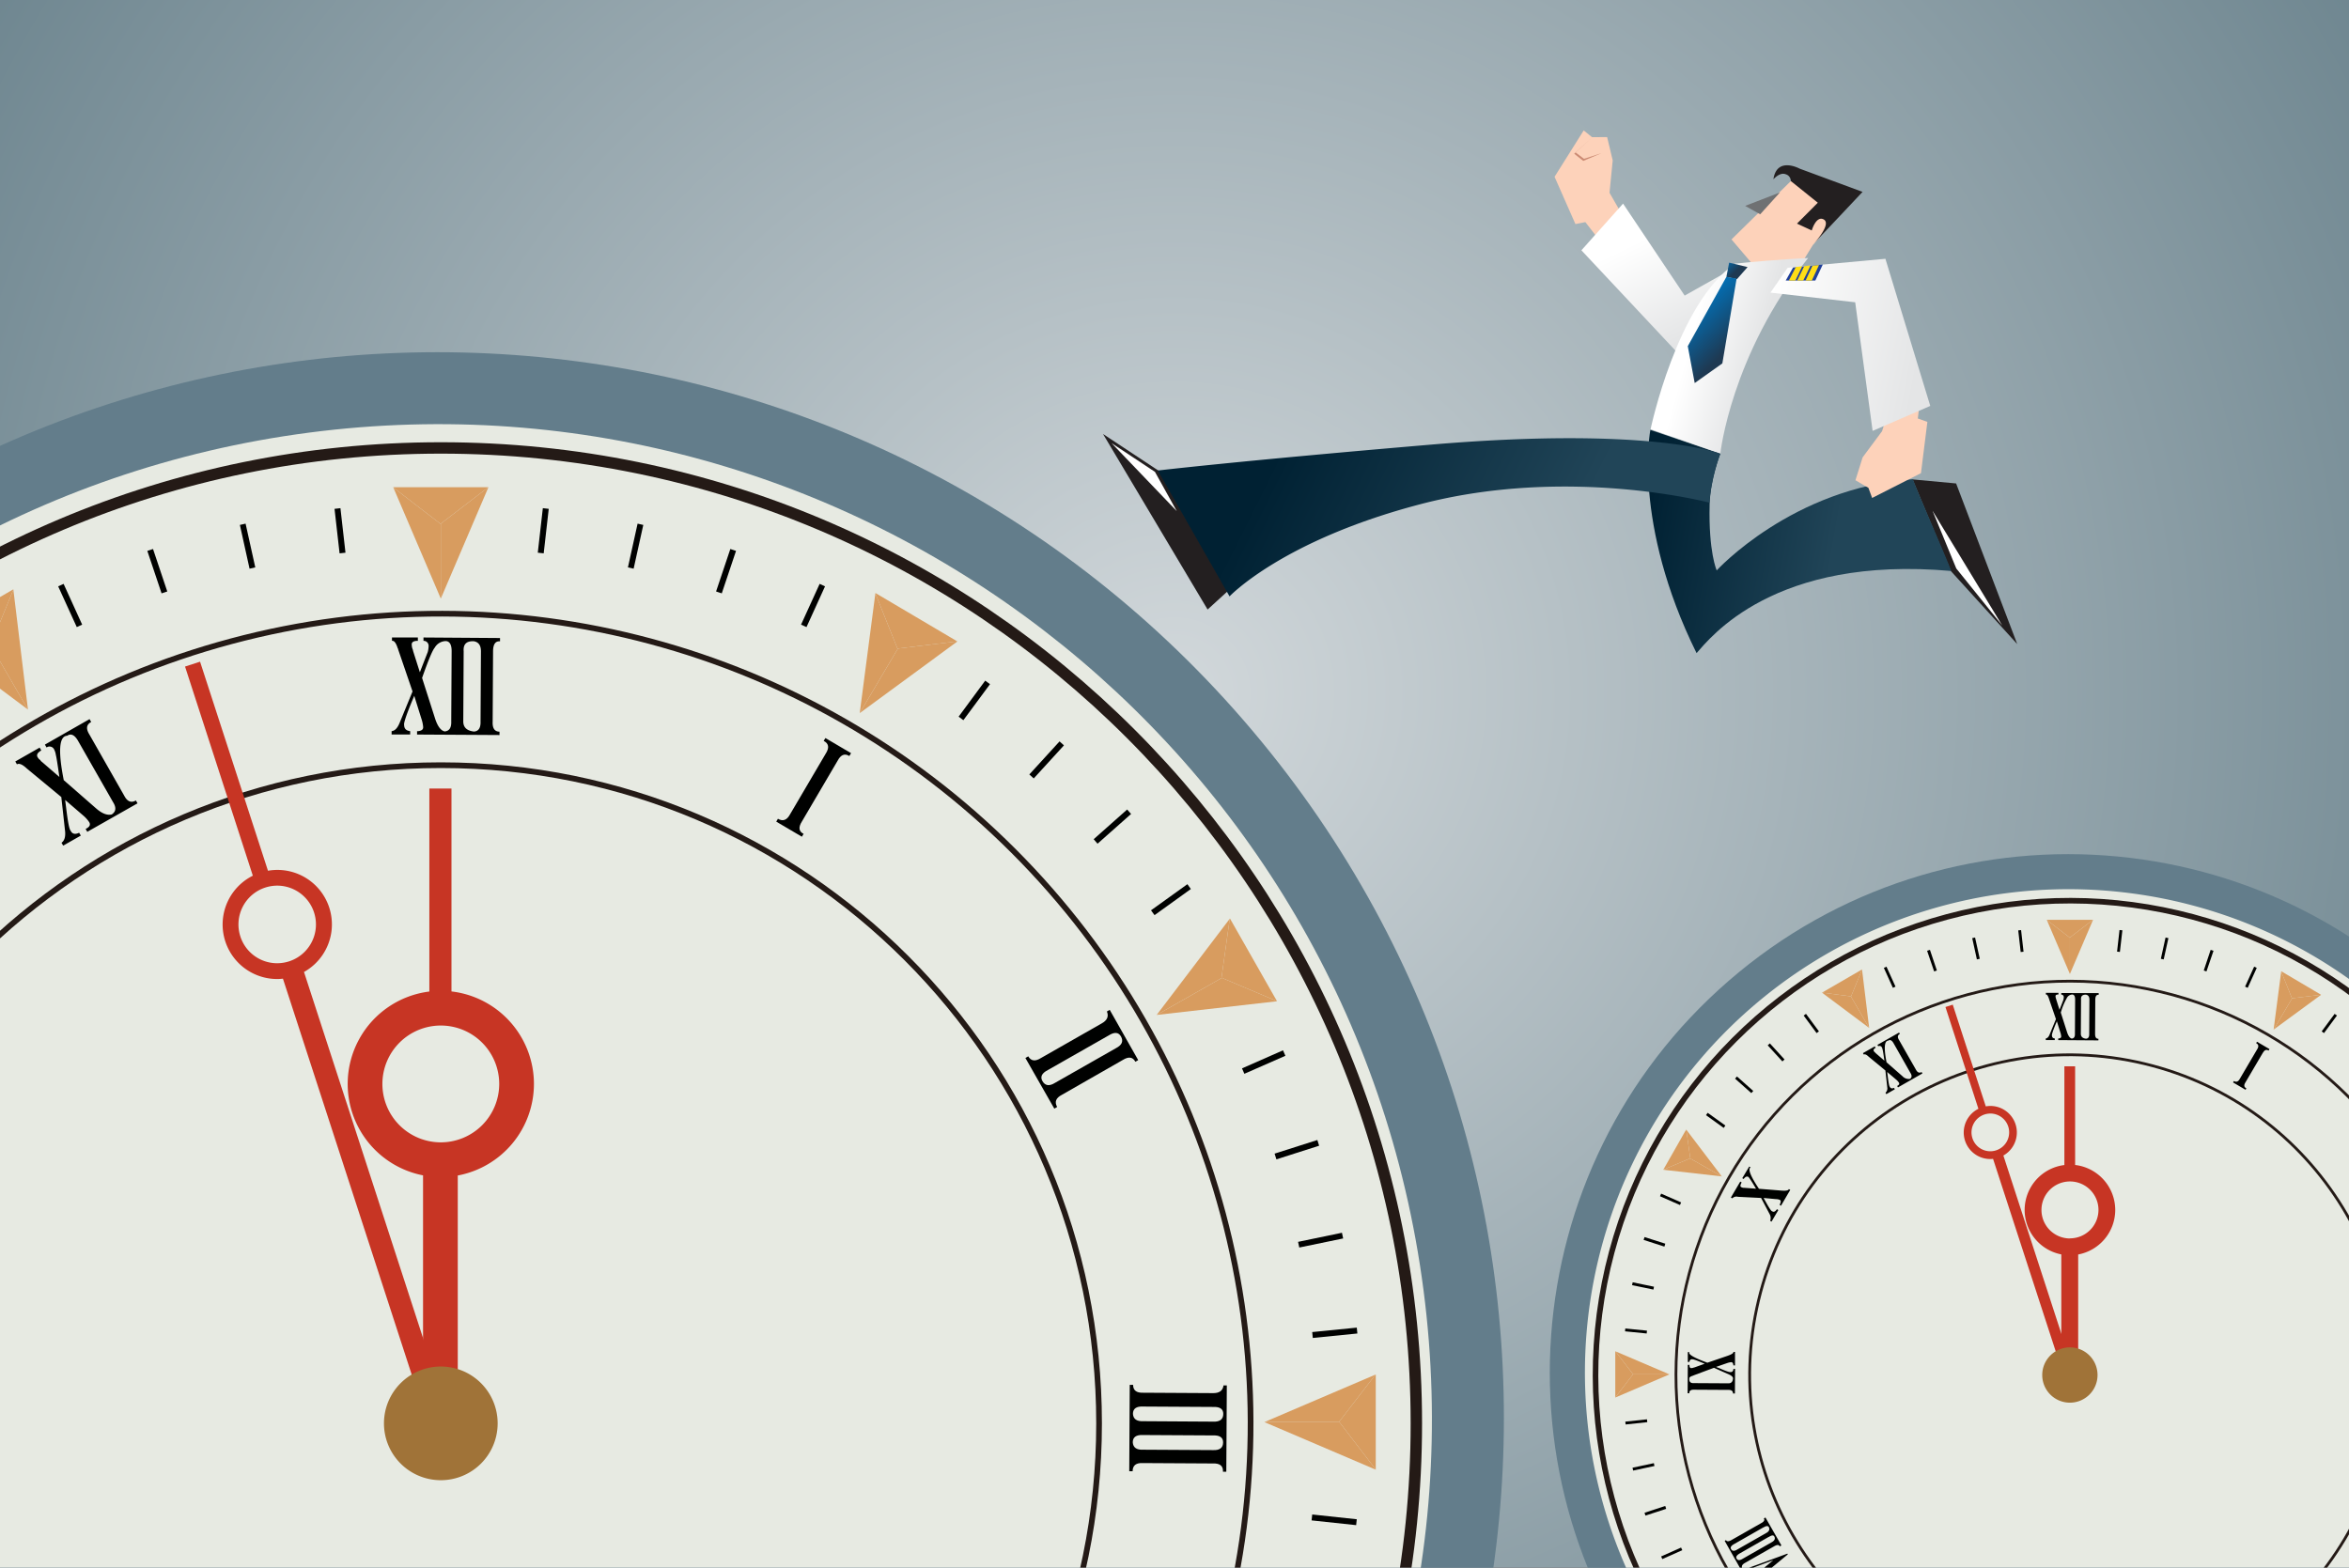 <?xml version="1.0" encoding="utf-8"?>
<svg xmlns="http://www.w3.org/2000/svg" xmlns:xlink="http://www.w3.org/1999/xlink" viewBox="0 0 824 550"><rect x="0" y="0" width="824" height="550" fill="#333333" stroke="none"/><defs><style>.a,.s,.t,.x,.y{fill:none;}.b{fill:url(#a);}.c{fill:#fdd2ba;}.d{fill:#231f20;}.e{fill:#6f7173;}.f{fill:#fff;}.g{fill:url(#b);}.h{fill:#cb8a73;}.i{fill:url(#c);}.j{fill:url(#d);}.k{fill:url(#e);}.l{fill:url(#f);}.m{fill:url(#g);}.n{fill:url(#h);}.o{clip-path:url(#i);}.p{fill:#637d8b;}.q{fill:#e7eae2;}.r{fill:#d89c5f;}.s,.t,.x,.y{stroke:#241a16;}.s{stroke-width:4px;}.t{stroke-width:2px;}.u{fill:#000100;}.v{fill:#c73524;}.w{fill:#a07338;}.x{stroke-width:1.95px;}.y{stroke-width:0.97px;}.z{fill:#21409a;}.aa{fill:#ffde17;}</style><radialGradient id="a" cx="412" cy="243.22" r="490.75" gradientUnits="userSpaceOnUse"><stop offset="0" stop-color="#d2d8db"/><stop offset="1" stop-color="#6d858f"/></radialGradient><linearGradient id="b" x1="-170.02" y1="485.01" x2="-104.87" y2="497.86" gradientTransform="translate(736.94 -300.18) rotate(-1.16)" gradientUnits="userSpaceOnUse"><stop offset="0" stop-color="#002133"/><stop offset="1" stop-color="#214558"/></linearGradient><linearGradient id="c" x1="-134.9" y1="574.28" x2="-109.64" y2="603.14" gradientTransform="translate(860.99 -435.85) rotate(15.32)" gradientUnits="userSpaceOnUse"><stop offset="0" stop-color="#fff"/><stop offset="1" stop-color="#e4e5e6"/></linearGradient><linearGradient id="d" x1="-111.81" y1="604.72" x2="-87.67" y2="604.72" xlink:href="#c"/><linearGradient id="e" x1="-929.28" y1="847.9" x2="-923.24" y2="847.9" gradientTransform="matrix(-0.7, -0.71, -0.71, 0.7, 562.8, -1160.4)" gradientUnits="userSpaceOnUse"><stop offset="0" stop-color="#1e3952"/><stop offset="1" stop-color="#0075bf"/></linearGradient><linearGradient id="f" x1="-946.74" y1="867.71" x2="-926.11" y2="867.71" xlink:href="#e"/><linearGradient id="g" x1="-88.05" y1="593.58" x2="-32.72" y2="589.17" xlink:href="#c"/><linearGradient id="h" x1="-239.38" y1="674.62" x2="-136.49" y2="694.91" gradientTransform="translate(860.99 -435.85) rotate(15.32)" xlink:href="#b"/><clipPath id="i"><rect class="a" y="-63.57" width="824" height="613.57"/></clipPath></defs><title>humanfactors_feb19_featured</title><rect class="b" y="-63.57" width="824" height="613.57"/><polygon class="c" points="615.07 93.02 607.39 84 628.57 63.17 648.8 71.69 635.93 85.96 631.86 92.55 615.07 93.02"/><path class="d" d="M622.09,62.89s2.2-2.55,4.23-1.78a2.47,2.47,0,0,1,1.87,2.4l9.48,7.61-7.31,7.33,5.18,2.4s1.41-4.89,3.89-4c3.63,1.34-3.13,8.58-3.13,8.58l17.06-18.11L631.3,59.17S623.3,54.78,622.09,62.89Z"/><polygon class="e" points="624.37 67.52 612.18 72.23 617.45 75.18 624.37 67.52"/><polygon class="d" points="670.88 168.19 686.18 169.61 707.62 225.97 684.29 200.29 670.88 168.19"/><polygon class="f" points="686.24 199.44 702.37 219.47 677.9 179.18 686.24 199.44"/><path class="g" d="M578.93,150.83s-6.44,32.47,16.2,78.3c4.78-5.33,27.1-34.37,89.38-28.81-3.8-9.55-11.79-27.43-13.49-32.21-42.27,2.93-68.82,32-68.82,32s-2.91-6.34-2.48-23.26c.22-8.55,3.75-17.69,3.75-17.69Z"/><polygon class="c" points="564.6 67.64 565.72 56.27 563.76 48.09 558.48 48.13 555.54 45.76 545.32 62.02 552.64 78.61 556.12 77.92 559.73 82.57 567.94 73.42 564.6 67.64"/><polygon class="h" points="558.62 48.11 552.67 53.46 555.64 55.72 561.78 53.73 555.39 56.45 552.21 53.94 558.62 48.11"/><polygon class="i" points="615.37 101.32 588.14 123.44 554.74 87.81 569.35 71.43 590.96 103.7 610.39 92.78 615.37 101.32"/><polygon class="d" points="430.94 207.15 423.61 213.84 386.93 152.26 409.58 167.23 430.94 207.15"/><polygon class="f" points="405.14 165.54 389.92 155.45 412.8 179.32 405.14 165.54"/><path class="j" d="M603.47,159.13,579,150.6s9.26-44.22,29.63-58.09c5.75-.67,17-1.56,25.64-2C607.16,124.62,603.47,159.13,603.47,159.13Z"/><polygon class="k" points="613.03 93.7 606.57 92.15 605.59 97.14 609.3 97.94 613.03 93.7"/><polygon class="l" points="609.18 97.73 604.18 127.49 594.48 134.38 592.05 121.45 605.59 97.14 609.18 97.73"/><polygon class="c" points="660.2 151.28 653.39 160.45 650.87 168.48 655.42 171.16 656.72 174.7 673.85 166 676.1 148.01 672.75 146.82 673.16 143.35 661.04 148.6 660.2 151.28"/><polygon class="m" points="627.1 93.95 661.38 90.79 677.11 142.41 656.89 151.17 650.78 106.05 621.05 102.66 627.1 93.95"/><path class="n" d="M603.46,159.18a65,65,0,0,0-3.83,17.17s-49.47-13.07-101.42.55c-48.44,12.69-66.9,32.33-66.9,32.33l-25.17-44.16s27.82-3.29,94.87-9C578.48,149.42,603.22,159.07,603.46,159.18Z"/><g class="o"><path class="p" d="M436.24,252.72c135.24,156.15,118.3,392.37-37.85,527.61S6,898.61-129.21,742.47-247.5,350.1-91.35,214.87,301,96.58,436.24,252.72Z"/><path class="q" d="M499.34,452.53c24.89,191-109.76,366-300.76,390.89s-366-109.76-390.89-300.76,109.77-366,300.76-390.89S474.46,261.54,499.34,452.53Z"/><polygon class="r" points="171.28 170.94 154.63 183.71 154.63 210.01 171.33 170.94 171.28 170.94"/><polygon class="r" points="154.63 183.87 154.63 183.71 171.28 170.94 137.93 170.94 137.98 171.04 154.63 183.87"/><polygon class="r" points="154.63 210.01 154.63 183.87 137.98 171.04 154.63 210.01"/><polygon class="r" points="482.6 515.55 469.84 498.91 443.53 498.91 482.6 515.61 482.6 515.55"/><polygon class="r" points="469.67 498.91 469.84 498.91 482.6 515.55 482.6 482.21 482.5 482.25 469.67 498.91"/><polygon class="r" points="443.53 498.91 469.67 498.91 482.5 482.25 443.53 498.91"/><polygon class="r" points="335.79 225.01 314.97 227.53 301.58 250.19 335.84 225.04 335.79 225.01"/><polygon class="r" points="314.88 227.68 314.97 227.53 335.79 225.01 307.09 208.05 307.07 208.16 314.88 227.68"/><polygon class="r" points="301.58 250.19 314.88 227.68 307.07 208.16 301.58 250.19"/><polygon class="r" points="447.94 351.23 428.62 343.07 405.74 356.07 447.97 351.27 447.94 351.23"/><polygon class="r" points="428.47 343.15 428.62 343.07 447.94 351.23 431.45 322.24 431.38 322.33 428.47 343.15"/><polygon class="r" points="405.74 356.07 428.47 343.15 431.38 322.33 405.74 356.07"/><polygon class="r" points="-24.18 223.47 -3.37 226.17 9.81 248.94 -24.22 223.5 -24.18 223.47"/><polygon class="r" points="-3.29 226.31 -3.37 226.17 -24.18 223.47 4.68 206.75 4.69 206.87 -3.29 226.31"/><polygon class="r" points="9.81 248.94 -3.29 226.31 4.69 206.87 9.81 248.94"/><path class="s" d="M496.84,499.36c0,189-153.21,342.2-342.21,342.2s-342.2-153.21-342.2-342.2,153.21-342.21,342.2-342.21S496.84,310.37,496.84,499.36Z"/><circle class="t" cx="154.63" cy="499.36" r="284.06" transform="translate(-307.81 255.6) rotate(-45)"/><path class="t" d="M385.54,499.36c0,127.52-103.38,230.9-230.91,230.9s-230.9-103.38-230.9-230.9S27.11,268.45,154.63,268.45,385.54,371.83,385.54,499.36Z"/><path class="u" d="M175.4,223.84V225q-2.43-.21-2.44,3.53l-.14,24.6q-.18,3.54,2.4,3.56v1.18l-28.92-.17v-1.18h.3q2-.18,1.83-1.56a11.79,11.79,0,0,0-.59-2.76l-2.53-8.09-1.07,2.56c-1.85,4.58-2.67,7.14-2.47,7.66,0,1.31.69,2,2.11,2.18v1.18l-6.51,0v-1.18c1.11-.12,2-1,2.74-2.74l4.6-11.19-5.06-14.79a.66.66,0,0,0-.15-.4c-.59-1.84-1.24-2.69-2-2.57v-1.18l9.08,0v1.18c-1.61,0-2.32.52-2.13,1.57a4,4,0,0,0,.3,1.38,1.85,1.85,0,0,1,.15.59l2.38,7.49q2.44-6.28,2.76-7.07a8.83,8.83,0,0,0,.32-2.16,1.75,1.75,0,0,0-1.51-1.78h-.3v-1.19Zm-27.34,14,4.61,14.4Q154,256.2,156,256.6c1.61-.12,2.38-1.3,2.29-3.53l.14-24.61c0-2.23-.64-3.41-1.95-3.55a4.58,4.58,0,0,0-4,2.34Q151.29,228.63,148.06,237.85Zm14.59-9.36-.14,24.6c0,2.1,1.24,3.29,3.77,3.57q2.41-.18,2.29-3.53l.14-24.61c0-2.09-.84-3.28-2.56-3.55h-.3Q162.37,224.95,162.65,228.49Z"/><path class="u" d="M281.89,292.54l-.6,1-9-5.29.6-1q2.61,1.53,4.27-1.6l12.47-21.21c1.35-2.09,1.12-3.6-.69-4.51l.6-1,9,5.3-.6,1-.13-.07q-2.35-1.38-4,1.75l-12.46,21.21C280,290.21,280.16,291.69,281.89,292.54Z"/><path class="u" d="M359.7,371.18l1-.59c.95,1.67,2.42,1.87,4.42.62L386.54,359q2.73-1.56,1.8-4l-.07-.13,1-.59,10,17.64-1,.58-.07-.13q-1.35-2.37-4.35-.49L372.49,384.1q-3.15,1.62-1.65,4.26l-1,.58Zm10.4,8.71,21.38-12.17q3.15-1.62,1.73-4.12c-.85-1.49-2.27-1.61-4.28-.35l-21.38,12.17c-2.1,1.08-2.73,2.36-1.88,3.86C366.62,380.94,368.09,381.15,370.1,379.89Z"/><path class="u" d="M396.3,485.86h1.18q0,2.88,3.53,2.75l24.6.14c2.1,0,3.28-.84,3.56-2.55v-.15h1.18l-.18,30.28H429c0-.11,0-.21,0-.31,0-1.81-1.17-2.68-3.53-2.59l-24.6-.14c-2.36-.12-3.55.84-3.56,2.86h-1.18Zm4.59,22.74,24.6.14c2.37.11,3.55-.79,3.56-2.71q0-2.58-3.52-2.44l-24.61-.14q-3.54-.17-3.56,2.55C397.48,507.82,398.66,508.68,400.89,508.6Zm.06-10,24.6.15c2.36.11,3.55-.8,3.56-2.71q0-2.58-3.53-2.44l-24.6-.14q-3.54-.18-3.56,2.55Q397.6,498.74,401,498.6Z"/><path class="u" d="M31.41,252.29l.58,1-.13.08q-2.37,1.35-.48,4.35l12.17,21.38c1.08,2.11,2.45,2.68,4.12,1.73l.58,1-17.63,10-.58-1,.26-.15q1.85-1,.93-2.34a11.23,11.23,0,0,0-1.88-2.1l-6.5-5.59.35,2.75c.6,5,1.12,7.59,1.56,8,.56,1.19,1.57,1.44,3,.75l.59,1-6.19,3.52-.58-1c1-.72,1.41-2,1.27-3.9l-1.34-12.14L9.38,269.59c-1.51-1.41-2.65-1.89-3.44-1.44l-.58-1,8.55-4.87.58,1c-1.49.85-1.86,1.73-1.09,2.66a2.2,2.2,0,0,0,.74.71,1.44,1.44,0,0,0,.53.61l6.16,5.32c-.65-4.62-1.06-7.17-1.23-7.68a6.16,6.16,0,0,0-.68-2.11,1.8,1.8,0,0,0-2.32-.71l-.27.15-.58-1Zm-9,21.45,11.45,10c2,1.71,3.79,2.37,5.3,2l.13-.07c1.43-1,1.54-2.39.35-4.28L27.43,260c-1.23-2.17-2.52-2.79-3.86-1.88Q19.31,258.28,22.37,273.74Z"/><path class="u" d="M188.65,193.9l1.77-15.62,2.07.24-1.77,15.61Z"/><path class="u" d="M220.27,199.06l3.39-15.35,2,.45-3.39,15.35Z"/><path class="u" d="M251.19,207.51l5-14.9,2,.66-5,14.9Z"/><path class="u" d="M281,219.14l6.52-14.3,1.89.87L282.91,220Z"/><path class="u" d="M336.27,251.43l9.33-12.64,1.68,1.24-9.34,12.63Z"/><path class="u" d="M361.08,271.7l10.6-11.6,1.54,1.4-10.6,11.6Z"/><path class="u" d="M383.65,294.42,395.39,284l1.38,1.56L385,296Z"/><path class="u" d="M403.76,319.37l12.76-9.17,1.22,1.69L405,321.06Z"/><path class="u" d="M435.68,374.82l14.38-6.33.84,1.91-14.39,6.32Z"/><path class="u" d="M447.11,404.73l15-4.78.63,2-15,4.79Z"/><path class="u" d="M455.35,435.68l15.39-3.19.42,2-15.39,3.18Z"/><path class="u" d="M460.31,467.33l15.63-1.56.21,2.06-15.64,1.57Z"/><path class="u" d="M460.31,531.33,475.94,533l-.22,2.07-15.63-1.67Z"/><path class="u" d="M119.12,194.13l-1.77-15.61,2.07-.24,1.77,15.62Z"/><path class="u" d="M87.54,199.51l-3.39-15.35,2-.45,3.4,15.35Z"/><path class="u" d="M56.68,208.17l-5-14.9,2-.66,5,14.9Z"/><path class="u" d="M26.93,220l-6.52-14.29,1.9-.87,6.51,14.3Z"/><path class="v" d="M187.3,380.28a32.71,32.71,0,0,0-28.93-32.45V276.65h-7.76v71.21a32.67,32.67,0,0,0-2.21,64.49v91.33h12.18V412.4A32.73,32.73,0,0,0,187.3,380.28Zm-32.67,20.49a20.49,20.49,0,1,1,20.49-20.49A20.51,20.51,0,0,1,154.63,400.77Z"/><path class="v" d="M159.07,502.24,106.64,341A19.12,19.12,0,0,0,94,305.48L70.18,232.14l-5.27,1.71,23.78,73.37a19.13,19.13,0,0,0,8.66,36.25c.64,0,1.27-.06,1.9-.12L151.7,504.63ZM84.31,328.52a13.62,13.62,0,0,1,8.74-17.14,13.82,13.82,0,0,1,4.12-.67,13.61,13.61,0,0,1,4.27,26.55,13.82,13.82,0,0,1-4.12.67A13.55,13.55,0,0,1,84.31,328.52Z"/><path class="w" d="M174.57,499.36a19.94,19.94,0,1,1-19.94-19.94A19.93,19.93,0,0,1,174.57,499.36Z"/><path class="p" d="M863,362.46c65.76,75.93,57.52,190.8-18.41,256.56s-190.79,57.51-256.55-18.41-57.51-190.79,18.41-256.55S797.28,286.54,863,362.46Z"/><path class="q" d="M893.71,459.62A169.58,169.58,0,1,1,703.64,313.38,169.57,169.57,0,0,1,893.71,459.62Z"/><polygon class="r" points="734.19 322.7 726.1 328.91 726.1 341.7 734.22 322.7 734.19 322.7"/><polygon class="r" points="726.1 328.99 726.1 328.91 734.19 322.7 717.98 322.7 718 322.75 726.1 328.99"/><polygon class="r" points="726.1 341.7 726.1 328.99 718 322.75 726.1 341.7"/><polygon class="r" points="566.62 490.27 572.83 482.17 585.62 482.17 566.62 490.3 566.62 490.27"/><polygon class="r" points="572.91 482.17 572.83 482.17 566.62 490.27 566.62 474.05 566.67 474.08 572.91 482.17"/><polygon class="r" points="585.62 482.17 572.91 482.17 566.67 474.08 585.62 482.17"/><polygon class="r" points="814.19 348.99 804.06 350.22 797.55 361.23 814.21 349 814.19 348.99"/><polygon class="r" points="804.02 350.29 804.06 350.22 814.19 348.99 800.23 340.74 800.22 340.8 804.02 350.29"/><polygon class="r" points="797.55 361.23 804.02 350.29 800.22 340.8 797.55 361.23"/><polygon class="r" points="639.15 348.24 649.26 349.56 655.68 360.63 639.13 348.25 639.15 348.24"/><polygon class="r" points="649.3 349.63 649.26 349.56 639.15 348.24 653.18 340.11 653.18 340.17 649.3 349.63"/><polygon class="r" points="655.68 360.63 649.3 349.63 653.18 340.17 655.68 360.63"/><polygon class="r" points="583.47 410.36 592.87 406.4 603.99 412.72 583.46 410.39 583.47 410.36"/><polygon class="r" points="592.94 406.44 592.87 406.4 583.47 410.36 591.49 396.27 591.52 396.31 592.94 406.44"/><polygon class="r" points="603.99 412.72 592.94 406.44 591.52 396.31 603.99 412.72"/><circle class="x" cx="726.1" cy="482.39" r="166.4" transform="translate(-128.44 654.72) rotate(-45)"/><circle class="y" cx="726.1" cy="482.39" r="138.13" transform="translate(242.63 1207.78) rotate(-89.92)"/><circle class="y" cx="726.1" cy="482.39" r="112.28" transform="translate(87.6 1075.9) rotate(-76.51)"/><path class="u" d="M736.19,348.42V349c-.79-.06-1.18.51-1.19,1.72l-.07,12c0,1.14.34,1.72,1.17,1.72V365L722,364.9v-.58h.15c.63-.06.93-.31.89-.76a5.77,5.77,0,0,0-.29-1.34l-1.23-3.93-.52,1.24c-.9,2.23-1.3,3.47-1.2,3.73,0,.64.33,1,1,1.06v.57l-3.17,0v-.57c.54-.06,1-.51,1.33-1.33l2.24-5.45-2.46-7.19a.37.37,0,0,0-.07-.19c-.3-.9-.61-1.31-1-1.25v-.58l4.41,0v.57c-.78,0-1.13.26-1,.76a1.69,1.69,0,0,0,.14.68.8.8,0,0,1,.07.28l1.16,3.65c.8-2,1.24-3.19,1.34-3.44a4.71,4.71,0,0,0,.16-1,.85.85,0,0,0-.73-.87h-.15v-.57Zm-13.29,6.82,2.24,7c.44,1.28,1,2,1.61,2.12.79-.06,1.16-.63,1.11-1.72l.07-12c0-1.08-.31-1.66-.94-1.73a2.21,2.21,0,0,0-1.92,1.14A23.66,23.66,0,0,0,722.9,355.24Zm7.1-4.56-.07,12c0,1,.6,1.59,1.83,1.73.78-.06,1.15-.63,1.11-1.72l.07-12c0-1-.41-1.6-1.24-1.73h-.15C730.42,349,729.9,349.53,730,350.68Z"/><path class="u" d="M788,381.83l-.29.5-4.38-2.58.29-.49c.85.49,1.54.23,2.08-.78l6.06-10.31c.66-1,.55-1.76-.33-2.2l.29-.49,4.38,2.57-.29.5-.06,0c-.76-.45-1.42-.17-2,.85l-6.06,10.31Q786.72,381.2,788,381.83Z"/><path class="u" d="M623,538.86l1.9,3.32-.59.33c-.28-.63-.94-.62-2,0l-10.22,5.82c-1,.57-1.3,1.21-.88,1.94q.4.53,2.1-.18L627,545.06l.14.26-11.45,9.48c-.9.74-1.25,1.28-1.06,1.62l-.49.29-1.72-3,.5-.28q.43.95,1.35.24a11,11,0,0,0,1.1-.79,3.71,3.71,0,0,1,.59-.5l6.08-5-7.64,2.83a6.34,6.34,0,0,0-1.61.66c-.69.33-.88.78-.56,1.33l-.5.29L605,540.59l.49-.29,0,.07c.29.51,1,.46,2-.14l10.23-5.82q1.62-.84,1-1.68l.58-.34,1.79,3.14Zm-4.44-3-10.23,5.83c-1.06.59-1.43,1.17-1.11,1.73.38.79,1.11.86,2.2.19l10.23-5.83c.94-.54,1.22-1.2.84-2C620.22,535.24,619.57,535.27,618.6,535.88Zm1.89,3.33L610.26,545c-1,.6-1.42,1.18-1.11,1.73.36.76,1.08.8,2.17.13l10.23-5.83c.94-.53,1.24-1.16.91-1.87S621.52,538.57,620.49,539.21Z"/><path class="u" d="M608.59,488.88h-.67c0-.88-.57-1.3-1.72-1.26l-11.87-.07c-1.21-.05-1.78.36-1.73,1.24H592l.06-9.94h.57c0,.84.25,1.21.76,1.11a1.83,1.83,0,0,0,.67-.14.89.89,0,0,1,.29-.07l3.64-1.31c-2-.84-3.18-1.29-3.43-1.34a3,3,0,0,0-1.06-.23c-.44,0-.73.27-.86.8v.15h-.58l0-3.46h.58q-.87,1.09,6.29,3.72l7-2.39c1.54-.53,2.24-1,2.12-1.39h.57l0,4.71h-.57c-.06-.79-.34-1.16-.86-1.11a6.56,6.56,0,0,0-1.24.28l-4,1.38,1.34.52c2.23,1,3.47,1.37,3.72,1.27.64.06,1-.31,1.06-1.09h.58Zm-2-6.63-5.35-2.39-7.19,2.68-.1.07c-1,.29-1.41.64-1.35,1-.13,1.18.44,1.72,1.72,1.63l11.87.07c1.08.05,1.66-.53,1.73-1.76C607.89,483.09,607.44,482.65,606.62,482.25Z"/><path class="u" d="M613.61,409.26l.5.29q-1.58.78,2.91,7.51l7.74.62c1.69.14,2.61,0,2.74-.52l.5.29L624.75,423l-.49-.3c.52-1,.53-1.59,0-1.77a3.51,3.51,0,0,0-1.3-.24l-4.31-.41.7,1.27c1.25,2.27,2,3.41,2.32,3.41.53.37,1.08.12,1.65-.73l.5.29-2.39,4.06-.49-.29s0-.08.07-.13a2.88,2.88,0,0,0-.3-2.31l-2.94-5.57-8.1-.4a2,2,0,0,0-2,.54l-.5-.29,3.29-5.59.49.3c-.57,1-.57,1.54,0,1.7a1.66,1.66,0,0,0,.89.18l4.15.31c-1.85-3.14-2.82-4.53-2.88-4.17-.38-.23-.84,0-1.37.64l-.08.13-.49-.29Z"/><path class="u" d="M666.18,362.25l.28.5-.06,0c-.77.44-.85,1.14-.24,2.12l5.92,10.39c.53,1,1.19,1.31,2,.84l.28.5-8.57,4.89-.29-.5.13-.08q.9-.51.45-1.14a5,5,0,0,0-.92-1L662,376.08l.17,1.33c.29,2.41.54,3.69.75,3.87.28.57.77.7,1.49.37l.28.49-3,1.72-.28-.5a2,2,0,0,0,.62-1.9l-.66-5.9-5.92-4.89c-.73-.69-1.28-.92-1.67-.7l-.28-.5,4.16-2.37.28.5c-.72.41-.9.84-.53,1.29a1,1,0,0,0,.36.35c.1.16.18.26.26.29l3,2.59c-.32-2.24-.52-3.49-.6-3.73a3.12,3.12,0,0,0-.33-1A.88.88,0,0,0,659,367l-.13.07-.29-.5Zm-4.4,10.44,5.57,4.87a3,3,0,0,0,2.58.95l.06,0c.7-.47.75-1.17.17-2.08L664.24,366c-.6-1.05-1.22-1.36-1.87-.91Q660.3,365.17,661.78,372.69Z"/><path class="u" d="M742.64,333.86l.86-7.59,1,.11-.87,7.59Z"/><path class="u" d="M758,336.37l1.65-7.46,1,.22L759,336.59Z"/><path class="u" d="M773.05,340.48l2.42-7.24,1,.32L774,340.8Z"/><path class="u" d="M787.55,346.14l3.17-7,.92.42-3.17,7Z"/><path class="u" d="M814.42,361.84l4.54-6.15.81.6-4.54,6.15Z"/><path class="u" d="M708.83,334l-.86-7.59,1-.11.86,7.59Z"/><path class="u" d="M693.47,336.59l-1.64-7.46,1-.22,1.65,7.46Z"/><path class="u" d="M678.47,340.8,676,333.56l1-.32,2.43,7.24Z"/><path class="u" d="M664,346.56l-3.17-7,.92-.42,3.17,7Z"/><path class="u" d="M637.24,362.44l-4.54-6.15.82-.6,4.54,6.15Z"/><path class="u" d="M625.24,372.38l-5.15-5.64.75-.69,5.15,5.64Z"/><path class="u" d="M614.34,383.49l-5.7-5.07.67-.76,5.71,5.08Z"/><path class="u" d="M604.65,395.7l-6.21-4.47.59-.82,6.21,4.46Z"/><path class="u" d="M589.31,422.76l-7-3.08.4-.92,7,3.08Z"/><path class="u" d="M583.85,437.35,576.57,435l.31-1,7.28,2.32Z"/><path class="u" d="M580,452.42l-7.49-1.55.21-1,7.48,1.55Z"/><path class="u" d="M577.64,467.83l-7.6-.76.1-1,7.6.76Z"/><path class="u" d="M577.84,498.94l-7.59.81-.11-1,7.6-.81Z"/><path class="u" d="M580.36,514.32l-7.48,1.6-.21-1,7.48-1.6Z"/><path class="u" d="M584.47,529.35l-7.27,2.37-.31-1,7.26-2.38Z"/><path class="u" d="M590.12,543.85l-7,3.12-.42-.92,7-3.12Z"/><path class="v" d="M742,424.49a15.91,15.91,0,0,0-14.07-15.78V374.1h-3.77v34.63a15.88,15.88,0,0,0-1.08,31.35v44.41H729V440.11A15.92,15.92,0,0,0,742,424.49Zm-15.88,10a10,10,0,1,1,10-10A10,10,0,0,1,726.1,434.45Z"/><path class="v" d="M728.26,483.79l-25.5-78.4a9.17,9.17,0,0,0,3.72-3.88A9.3,9.3,0,0,0,698.14,388a10,10,0,0,0-1.55.15L685,352.46l-2.56.83L694,389a9.3,9.3,0,0,0,4.21,17.62,7.26,7.26,0,0,0,.93-.06L724.67,485ZM691.9,399.32a6.62,6.62,0,0,1,4.25-8.33,6.88,6.88,0,0,1,2-.33,6.6,6.6,0,0,1,6.32,4.58,6.63,6.63,0,0,1-6.25,8.66A6.6,6.6,0,0,1,691.9,399.32Z"/><path class="w" d="M735.79,482.39a9.7,9.7,0,1,1-9.69-9.69A9.69,9.69,0,0,1,735.79,482.39Z"/></g><polygon class="z" points="628.98 93.86 626.4 98.43 636.79 98.43 639.42 92.79 628.98 93.86"/><polygon class="aa" points="632.22 93.39 629.78 98.43 627.51 98.43 629.95 93.68 632.22 93.39"/><polygon class="aa" points="635.15 93.1 632.55 98.43 630.44 98.43 632.89 93.39 635.15 93.1"/><polygon class="aa" points="638.08 92.99 635.56 98.43 633.37 98.43 635.78 93.23 638.08 92.99"/></svg>